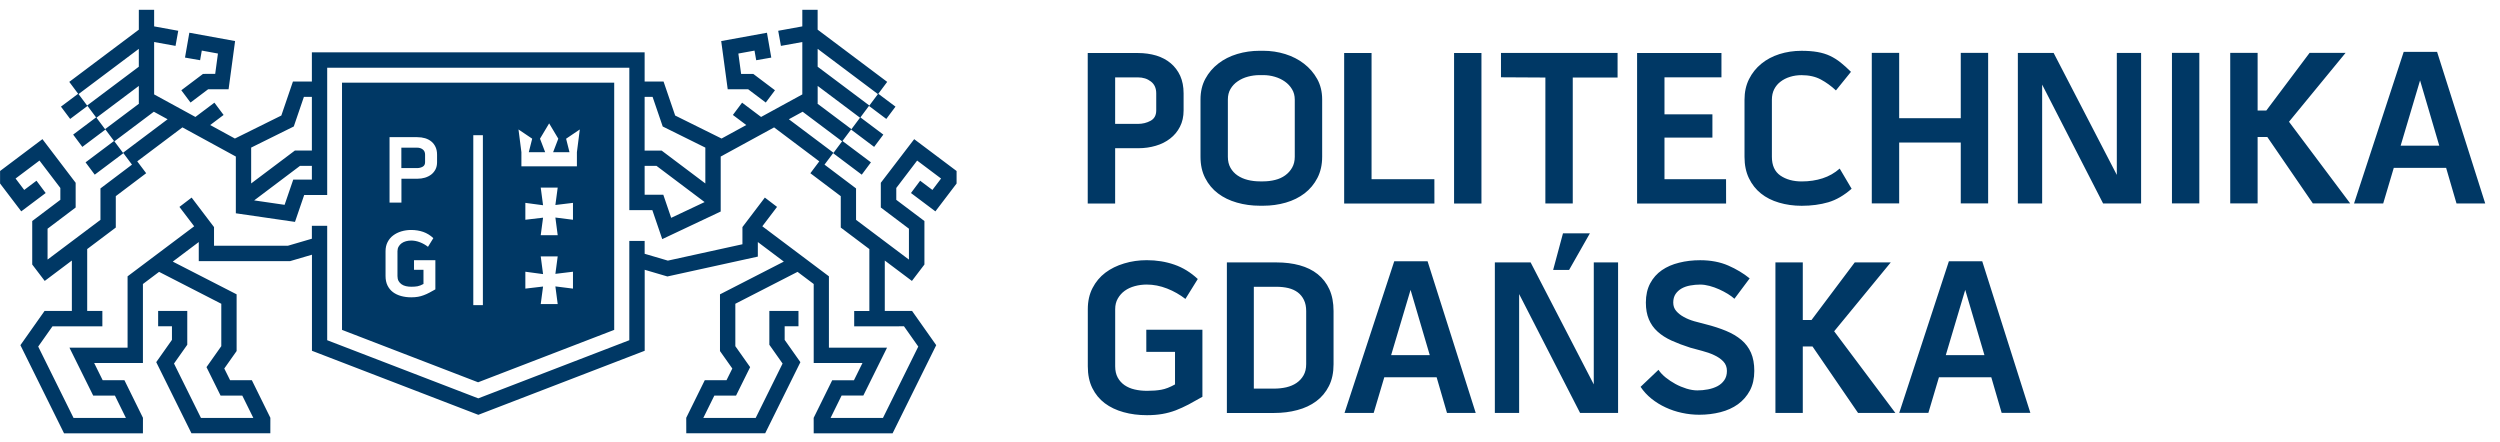 <svg width="164" height="29" viewBox="0 0 164 29" fill="none" xmlns="http://www.w3.org/2000/svg">
<path d="M59.302 21.405L60.239 22.735L57.922 27.417H54.486L55.208 25.949H56.634L58.191 22.805H54.377V18.126L50.008 14.844L50.974 13.572L50.174 12.961L48.704 14.896V16.023L43.812 17.097L42.289 16.648V15.806H41.283V22.318L31.375 26.132L21.464 22.318V14.813H20.459V15.66L18.881 16.122H14.04V14.897L12.571 12.962L11.771 13.573L12.738 14.845L8.369 18.127V22.806H4.555L6.113 25.95H7.538L8.261 27.418H4.825L2.506 22.735L3.443 21.406H6.715V20.398H5.72V16.338L7.596 14.927V12.867L9.589 11.363L9.003 10.584L11.967 8.356L15.471 10.269V13.992L19.351 14.556L19.954 12.793H21.464V4.443H41.284V13.786H42.794L43.443 15.686L47.278 13.876V10.27L50.781 8.357L53.745 10.585L53.16 11.364L55.154 12.868V14.928L57.03 16.339V20.4H56.035V21.407L59.302 21.405ZM16.476 13.098L16.491 13.118L16.476 13.117V13.098ZM20.459 10.883V11.784H19.236L18.67 13.437L16.673 13.146L19.677 10.883L20.459 10.883ZM16.476 9.682L19.272 8.297L19.936 6.354H20.459V9.877H19.343L16.476 12.034L16.476 9.682ZM42.288 10.883H43.069L46.222 13.256L44.03 14.29L43.512 12.773H42.289L42.288 10.883ZM42.288 6.355H42.81L43.474 8.298L46.27 9.683V12.035L43.404 9.878H42.287L42.288 6.355ZM57.781 11.991V13.612L59.626 15.003V17.011L59.617 17.024L56.157 14.422V12.361L54.088 10.8L54.672 10.018L51.749 7.823L52.653 7.329L55.241 9.272L54.659 10.052L56.531 11.458L57.133 10.65L55.266 9.249L55.849 8.469L53.624 6.799L53.639 6.79V5.636L56.417 7.722L55.834 8.501L57.343 9.636L57.947 8.83L56.443 7.7L57.025 6.919L53.638 4.377V3.204L57.591 6.172L57.009 6.952L58.141 7.802L58.744 6.995L57.617 6.151L58.2 5.371L53.637 1.946V0.641H52.632V1.731L51.05 2.019L51.229 3.01L52.632 2.757V6.193L49.927 7.672L48.681 6.735L48.077 7.541L48.956 8.202L47.335 9.088L44.291 7.579L43.529 5.348H42.288V3.433H20.459V5.348H19.217L18.455 7.579L15.41 9.088L13.789 8.202L14.668 7.541L14.065 6.735L12.819 7.672L10.111 6.193V2.757L11.515 3.01L11.693 2.019L10.111 1.731V0.641H9.107V1.946L4.544 5.371L5.126 6.151L3.999 6.995L4.603 7.802L5.735 6.952L5.152 6.172L9.106 3.204V4.377L5.719 6.919L6.303 7.7L4.799 8.83L5.402 9.636L6.912 8.501L6.329 7.722L9.107 5.636V6.79L9.121 6.799L6.897 8.469L7.479 9.249L5.613 10.65L6.215 11.458L8.088 10.052L7.505 9.272L10.091 7.329L10.995 7.823L8.075 10.018L8.658 10.8L6.59 12.361V14.422L3.127 17.024L3.12 17.011V15.003L4.963 13.612V11.991L2.784 9.128L0.004 11.218V12.037L1.394 13.865L2.996 12.662L2.393 11.855L1.589 12.46L1.022 11.711L2.59 10.533L3.959 12.331V13.108L2.114 14.499V17.352L2.934 18.429L4.714 17.091V20.397H2.924L1.339 22.643L4.201 28.425H9.376L9.378 27.409L8.163 24.943H6.736L6.177 23.813H9.376V18.631L10.436 17.834L14.517 19.927V22.708L13.546 24.084L14.47 25.95H15.894L16.619 27.417H13.183L11.415 23.849L12.285 22.615V20.397H10.374V21.405H11.28V22.295L10.249 23.757L12.559 28.423H17.734L17.736 27.407L16.521 24.941H15.094L14.713 24.174L15.522 23.028V19.308L11.334 17.161L13.039 15.878V17.13H19.029L20.464 16.709V23.011L31.378 27.212L42.292 23.011V17.698L43.781 18.136L49.714 16.833V15.878L51.419 17.161L47.231 19.309V23.029L48.04 24.175L47.659 24.942H46.233L45.017 27.407L45.02 28.424H50.196L52.506 23.758L51.474 22.296V21.405H52.38V20.398H50.469V22.616L51.338 23.849L49.572 27.418H46.136L46.861 25.95H48.285L49.209 24.084L48.238 22.709V19.927L52.319 17.834L53.379 18.631V23.814H56.578L56.019 24.944H54.593L53.377 27.41L53.379 28.426H58.554L61.416 22.643L59.832 20.398H58.042V17.092L59.822 18.429L60.642 17.352V14.5L58.796 13.109V12.331L60.165 10.533L61.734 11.712L61.166 12.46L60.362 11.855L59.759 12.662L61.362 13.866L62.752 12.038V11.218L59.971 9.129L57.781 11.991ZM113.229 11.756H109.19V9.026H112.334V7.502H109.19V5.075H112.927V3.477H107.393V13.352H113.232L113.229 11.756ZM73.154 5.076H74.646C74.984 5.076 75.269 5.167 75.5 5.348C75.731 5.525 75.849 5.785 75.849 6.123V7.241C75.849 7.561 75.725 7.789 75.479 7.923C75.232 8.058 74.954 8.127 74.645 8.127H73.153L73.154 5.076ZM73.154 9.723H74.675C75.081 9.723 75.461 9.669 75.82 9.562C76.176 9.458 76.49 9.302 76.76 9.091C77.031 8.884 77.246 8.625 77.405 8.314C77.565 8.004 77.644 7.647 77.644 7.24V6.123C77.644 5.686 77.569 5.303 77.422 4.974C77.271 4.646 77.062 4.37 76.797 4.147C76.532 3.925 76.216 3.757 75.849 3.644C75.481 3.536 75.081 3.478 74.646 3.478H71.355V13.353H73.153L73.154 9.723ZM118.192 13.5C118.83 13.5 119.412 13.421 119.937 13.268C120.463 13.113 120.973 12.814 121.466 12.382L120.684 11.058C120.355 11.35 119.981 11.562 119.56 11.698C119.14 11.834 118.684 11.902 118.191 11.902C117.631 11.902 117.166 11.772 116.793 11.517C116.421 11.259 116.236 10.85 116.236 10.29V6.543C116.236 6.281 116.286 6.051 116.387 5.854C116.489 5.654 116.629 5.487 116.808 5.353C116.987 5.217 117.195 5.111 117.43 5.04C117.668 4.967 117.916 4.93 118.177 4.93C118.67 4.93 119.093 5.025 119.445 5.214C119.796 5.402 120.129 5.643 120.437 5.932L121.423 4.712C121.191 4.481 120.967 4.278 120.748 4.103C120.53 3.929 120.3 3.784 120.054 3.667C119.807 3.55 119.532 3.466 119.228 3.413C118.923 3.359 118.572 3.333 118.177 3.333C117.664 3.333 117.182 3.406 116.728 3.55C116.274 3.696 115.878 3.906 115.541 4.183C115.203 4.459 114.934 4.796 114.736 5.192C114.538 5.589 114.44 6.038 114.44 6.543V10.29C114.44 10.823 114.536 11.29 114.729 11.69C114.923 12.093 115.186 12.427 115.519 12.693C115.851 12.96 116.247 13.159 116.707 13.294C117.166 13.43 117.66 13.5 118.191 13.5M114.235 22.299C113.959 22.067 113.624 21.869 113.227 21.704C112.832 21.54 112.383 21.394 111.881 21.268C111.639 21.21 111.394 21.145 111.141 21.073C110.89 21 110.664 20.908 110.46 20.795C110.258 20.686 110.092 20.554 109.962 20.403C109.83 20.254 109.765 20.069 109.765 19.847C109.765 19.623 109.817 19.438 109.917 19.287C110.019 19.137 110.153 19.016 110.317 18.922C110.48 18.831 110.669 18.766 110.881 18.728C111.094 18.69 111.31 18.668 111.532 18.668C111.726 18.668 111.932 18.699 112.148 18.756C112.365 18.815 112.576 18.89 112.78 18.982C112.981 19.074 113.169 19.173 113.344 19.279C113.517 19.386 113.662 19.493 113.778 19.599L114.778 18.262C114.373 17.933 113.904 17.652 113.374 17.42C112.842 17.188 112.23 17.07 111.532 17.07C111.04 17.07 110.58 17.124 110.15 17.233C109.72 17.337 109.343 17.502 109.019 17.724C108.696 17.948 108.44 18.235 108.251 18.59C108.064 18.942 107.969 19.363 107.969 19.847C107.969 20.273 108.034 20.64 108.166 20.949C108.295 21.259 108.486 21.527 108.738 21.754C108.987 21.983 109.296 22.178 109.656 22.343C110.019 22.507 110.427 22.663 110.881 22.807C111.122 22.874 111.383 22.946 111.664 23.019C111.944 23.091 112.206 23.183 112.445 23.295C112.687 23.405 112.888 23.543 113.047 23.709C113.206 23.874 113.286 24.084 113.286 24.332C113.286 24.575 113.227 24.778 113.112 24.942C112.997 25.107 112.847 25.238 112.663 25.335C112.48 25.429 112.272 25.501 112.04 25.544C111.808 25.59 111.577 25.61 111.346 25.61C111.122 25.61 110.886 25.571 110.635 25.494C110.384 25.416 110.142 25.316 109.91 25.19C109.679 25.064 109.463 24.919 109.264 24.761C109.068 24.6 108.911 24.434 108.796 24.26L107.622 25.376C107.815 25.668 108.055 25.927 108.339 26.156C108.623 26.383 108.933 26.575 109.265 26.727C109.599 26.883 109.954 27.003 110.331 27.083C110.707 27.166 111.089 27.207 111.475 27.207C111.958 27.207 112.418 27.151 112.858 27.04C113.299 26.928 113.682 26.753 114.011 26.518C114.338 26.279 114.599 25.981 114.794 25.618C114.986 25.254 115.082 24.826 115.082 24.331C115.082 23.868 115.01 23.471 114.866 23.142C114.72 22.812 114.511 22.531 114.235 22.299M25.292 16.481C25.292 16.254 25.337 16.052 25.427 15.879C25.518 15.704 25.639 15.558 25.793 15.444C25.946 15.328 26.125 15.239 26.329 15.178C26.532 15.118 26.747 15.086 26.973 15.086C27.254 15.086 27.517 15.129 27.761 15.212C28.004 15.297 28.227 15.433 28.427 15.622L28.076 16.191C27.921 16.069 27.747 15.97 27.553 15.894C27.359 15.818 27.166 15.78 26.973 15.78C26.856 15.78 26.742 15.795 26.634 15.824C26.524 15.854 26.43 15.898 26.347 15.957C26.265 16.015 26.198 16.09 26.149 16.179C26.098 16.267 26.074 16.368 26.074 16.481V18.11C26.074 18.234 26.097 18.343 26.146 18.432C26.195 18.521 26.26 18.592 26.342 18.649C26.424 18.706 26.52 18.748 26.629 18.772C26.739 18.798 26.857 18.81 26.984 18.81C27.139 18.81 27.275 18.8 27.391 18.779C27.506 18.758 27.637 18.706 27.78 18.628V17.698H27.159V17.067H28.56V18.982C28.422 19.06 28.29 19.133 28.167 19.199C28.043 19.264 27.921 19.32 27.797 19.365C27.677 19.412 27.55 19.447 27.417 19.47C27.286 19.492 27.14 19.504 26.98 19.504C26.74 19.504 26.518 19.476 26.313 19.419C26.108 19.363 25.928 19.277 25.778 19.165C25.627 19.05 25.508 18.905 25.422 18.731C25.336 18.556 25.292 18.348 25.292 18.11L25.292 16.481ZM25.554 8.998H27.368C27.557 8.998 27.731 9.022 27.89 9.069C28.049 9.119 28.187 9.191 28.303 9.288C28.419 9.384 28.508 9.505 28.574 9.648C28.639 9.79 28.671 9.957 28.671 10.146V10.644C28.671 10.822 28.636 10.979 28.569 11.111C28.497 11.247 28.405 11.36 28.287 11.451C28.169 11.54 28.032 11.609 27.877 11.656C27.722 11.702 27.557 11.725 27.381 11.725H26.334V13.289H25.554L25.554 8.998ZM31.048 8.87H31.677V20.016H31.048V8.87ZM34.912 9.098L34.688 9.983H35.763L35.424 9.098L36.024 8.094L36.624 9.098L36.285 9.983H37.359L37.136 9.1L38.035 8.492L37.845 9.984V10.911H34.204V9.983L34.013 8.492L34.912 9.098ZM37.587 14.416L36.433 14.27L36.585 15.427H35.472L35.625 14.279L34.463 14.416V13.308L35.625 13.464L35.472 12.305H36.585L36.433 13.448L37.587 13.308V14.416ZM37.587 18.933L36.433 18.788L36.585 19.945H35.472L35.625 18.797L34.463 18.933V17.825L35.625 17.981L35.472 16.82H36.585L36.433 17.965L37.587 17.825V18.933ZM22.436 21.64L31.363 25.078L40.292 21.64V5.422H22.436V21.64ZM95.387 13.351H97.183V3.475H95.387V13.351ZM94.095 11.754H89.974V3.476H88.177V13.351H94.097L94.095 11.754ZM75.198 23.081H77.081V25.218C76.753 25.401 76.454 25.517 76.187 25.565C75.92 25.615 75.608 25.638 75.249 25.638C74.959 25.638 74.687 25.609 74.435 25.55C74.183 25.493 73.962 25.397 73.774 25.269C73.584 25.138 73.433 24.97 73.322 24.767C73.211 24.563 73.156 24.317 73.156 24.027V20.28C73.156 20.016 73.213 19.785 73.329 19.582C73.446 19.379 73.597 19.209 73.785 19.074C73.973 18.938 74.194 18.838 74.445 18.769C74.696 18.701 74.957 18.667 75.228 18.667C75.671 18.667 76.115 18.754 76.561 18.928C77.004 19.102 77.406 19.332 77.763 19.61L78.574 18.303C78.11 17.87 77.597 17.554 77.039 17.361C76.478 17.166 75.875 17.068 75.228 17.068C74.705 17.068 74.211 17.139 73.743 17.282C73.273 17.422 72.862 17.625 72.511 17.889C72.158 18.157 71.879 18.491 71.671 18.893C71.464 19.293 71.36 19.757 71.36 20.281V24.027C71.36 24.58 71.457 25.056 71.656 25.457C71.854 25.859 72.128 26.19 72.475 26.453C72.823 26.713 73.233 26.908 73.706 27.039C74.18 27.172 74.691 27.236 75.242 27.236C75.61 27.236 75.945 27.209 76.249 27.156C76.554 27.104 76.844 27.024 77.126 26.918C77.406 26.81 77.688 26.681 77.973 26.533C78.257 26.382 78.56 26.214 78.878 26.03V21.629H75.197L75.198 23.081ZM85.686 23.884C85.686 24.175 85.628 24.422 85.512 24.623C85.396 24.827 85.242 24.992 85.05 25.123C84.858 25.255 84.634 25.346 84.379 25.407C84.124 25.464 83.857 25.493 83.579 25.493H82.251V18.813H83.737C84.016 18.813 84.276 18.841 84.516 18.898C84.756 18.957 84.964 19.052 85.138 19.183C85.309 19.312 85.443 19.48 85.54 19.682C85.638 19.885 85.686 20.126 85.686 20.406L85.686 23.884ZM86.439 17.985C86.111 17.722 85.716 17.53 85.257 17.403C84.799 17.277 84.295 17.215 83.744 17.215H80.483V27.091H83.585C84.125 27.091 84.634 27.029 85.106 26.9C85.58 26.776 85.992 26.582 86.345 26.321C86.697 26.06 86.975 25.728 87.177 25.325C87.381 24.924 87.481 24.447 87.481 23.895V20.408C87.481 19.858 87.39 19.38 87.207 18.979C87.023 18.575 86.766 18.247 86.439 17.985M104.551 25.216L100.409 17.214H98.062V27.09H99.655V19.29L103.654 27.09H106.146V17.214H104.552L104.551 25.216ZM124.033 17.214H121.671L118.834 20.994H118.263V17.214H116.468V27.09H118.263V22.729H118.901L121.889 27.09H124.337L120.321 21.732L124.033 17.214ZM80.721 11.01C80.605 10.806 80.548 10.565 80.548 10.285V6.525C80.548 6.262 80.605 6.033 80.721 5.836C80.837 5.638 80.995 5.467 81.193 5.334C81.391 5.197 81.616 5.094 81.866 5.028C82.116 4.961 82.373 4.927 82.634 4.927H82.867C83.127 4.927 83.379 4.963 83.627 5.036C83.872 5.107 84.093 5.213 84.286 5.349C84.478 5.483 84.636 5.651 84.755 5.85C84.877 6.047 84.937 6.277 84.937 6.54V10.286C84.937 10.557 84.879 10.794 84.764 10.997C84.648 11.201 84.495 11.37 84.306 11.506C84.119 11.641 83.899 11.741 83.649 11.803C83.396 11.866 83.136 11.898 82.867 11.898H82.649C82.369 11.898 82.102 11.866 81.851 11.803C81.601 11.741 81.378 11.642 81.186 11.513C80.992 11.382 80.837 11.214 80.721 11.011M82.649 13.496H82.867C83.387 13.496 83.882 13.427 84.351 13.291C84.82 13.156 85.229 12.952 85.583 12.682C85.935 12.411 86.214 12.076 86.423 11.672C86.63 11.272 86.734 10.807 86.734 10.286V6.526C86.734 6.022 86.626 5.575 86.408 5.182C86.191 4.79 85.903 4.457 85.546 4.181C85.19 3.904 84.778 3.694 84.315 3.548C83.852 3.404 83.368 3.331 82.867 3.331H82.634C82.122 3.331 81.633 3.402 81.164 3.541C80.695 3.683 80.282 3.89 79.926 4.166C79.567 4.443 79.282 4.776 79.071 5.168C78.858 5.56 78.753 6.012 78.753 6.526V10.287C78.753 10.82 78.855 11.287 79.064 11.686C79.271 12.09 79.551 12.424 79.904 12.69C80.257 12.957 80.668 13.156 81.142 13.291C81.616 13.427 82.117 13.496 82.65 13.496M102.531 15.308L101.886 17.707H102.933L104.297 15.306H102.531V15.308ZM13.318 4.848L11.894 5.921L12.498 6.727L13.653 5.856H14.995L15.422 2.693L12.421 2.146L12.136 3.777L13.127 3.95L13.237 3.318L14.297 3.512L14.117 4.847L13.318 4.848ZM49.079 5.856L50.234 6.727L50.838 5.921L49.414 4.848H48.617L48.436 3.513L49.496 3.32L49.607 3.951L50.596 3.778L50.312 2.148L47.311 2.694L47.738 5.857L49.079 5.856ZM91.258 23.298L92.533 19.016L93.793 23.298H91.258ZM91.462 17.14L88.201 27.088H90.114L90.809 24.749H94.243L94.923 27.088H96.807L93.649 17.14H91.462ZM157.482 9.557L158.756 5.275L160.016 9.557H157.482ZM159.872 3.401H157.683L154.425 13.347H156.338L157.032 11.01H160.465L161.147 13.347H163.03L159.872 3.401ZM101.376 13.347H103.173V5.086H106.113V3.472H98.464V5.07L101.377 5.086L101.376 13.347ZM27.724 10.938C27.832 10.879 27.885 10.78 27.885 10.641V10.142C27.885 9.995 27.835 9.882 27.734 9.805C27.633 9.726 27.509 9.687 27.362 9.687H26.329V11.027H27.362C27.496 11.027 27.617 10.996 27.724 10.938ZM138.863 11.474L134.718 3.472H132.371V13.348H133.965V5.551L137.964 13.348H140.456V3.472H138.863L138.863 11.474ZM127.644 23.296L128.919 19.014L130.179 23.296H127.644ZM127.847 17.138L124.589 27.086H126.501L127.195 24.747H130.628L131.309 27.086H133.192L130.034 17.138H127.847ZM153.869 3.47H151.508L148.671 7.249H148.1V3.47H146.303V13.345H148.1V8.987H148.736L151.724 13.345H154.174L150.158 7.987L153.869 3.47ZM128.626 13.345H130.422V3.47H128.626V7.755H124.586V3.47H122.789V13.345H124.586V9.352H128.626V13.345ZM142.48 13.345H144.276V3.47H142.48V13.345Z" fill="#003865"/>
</svg>
